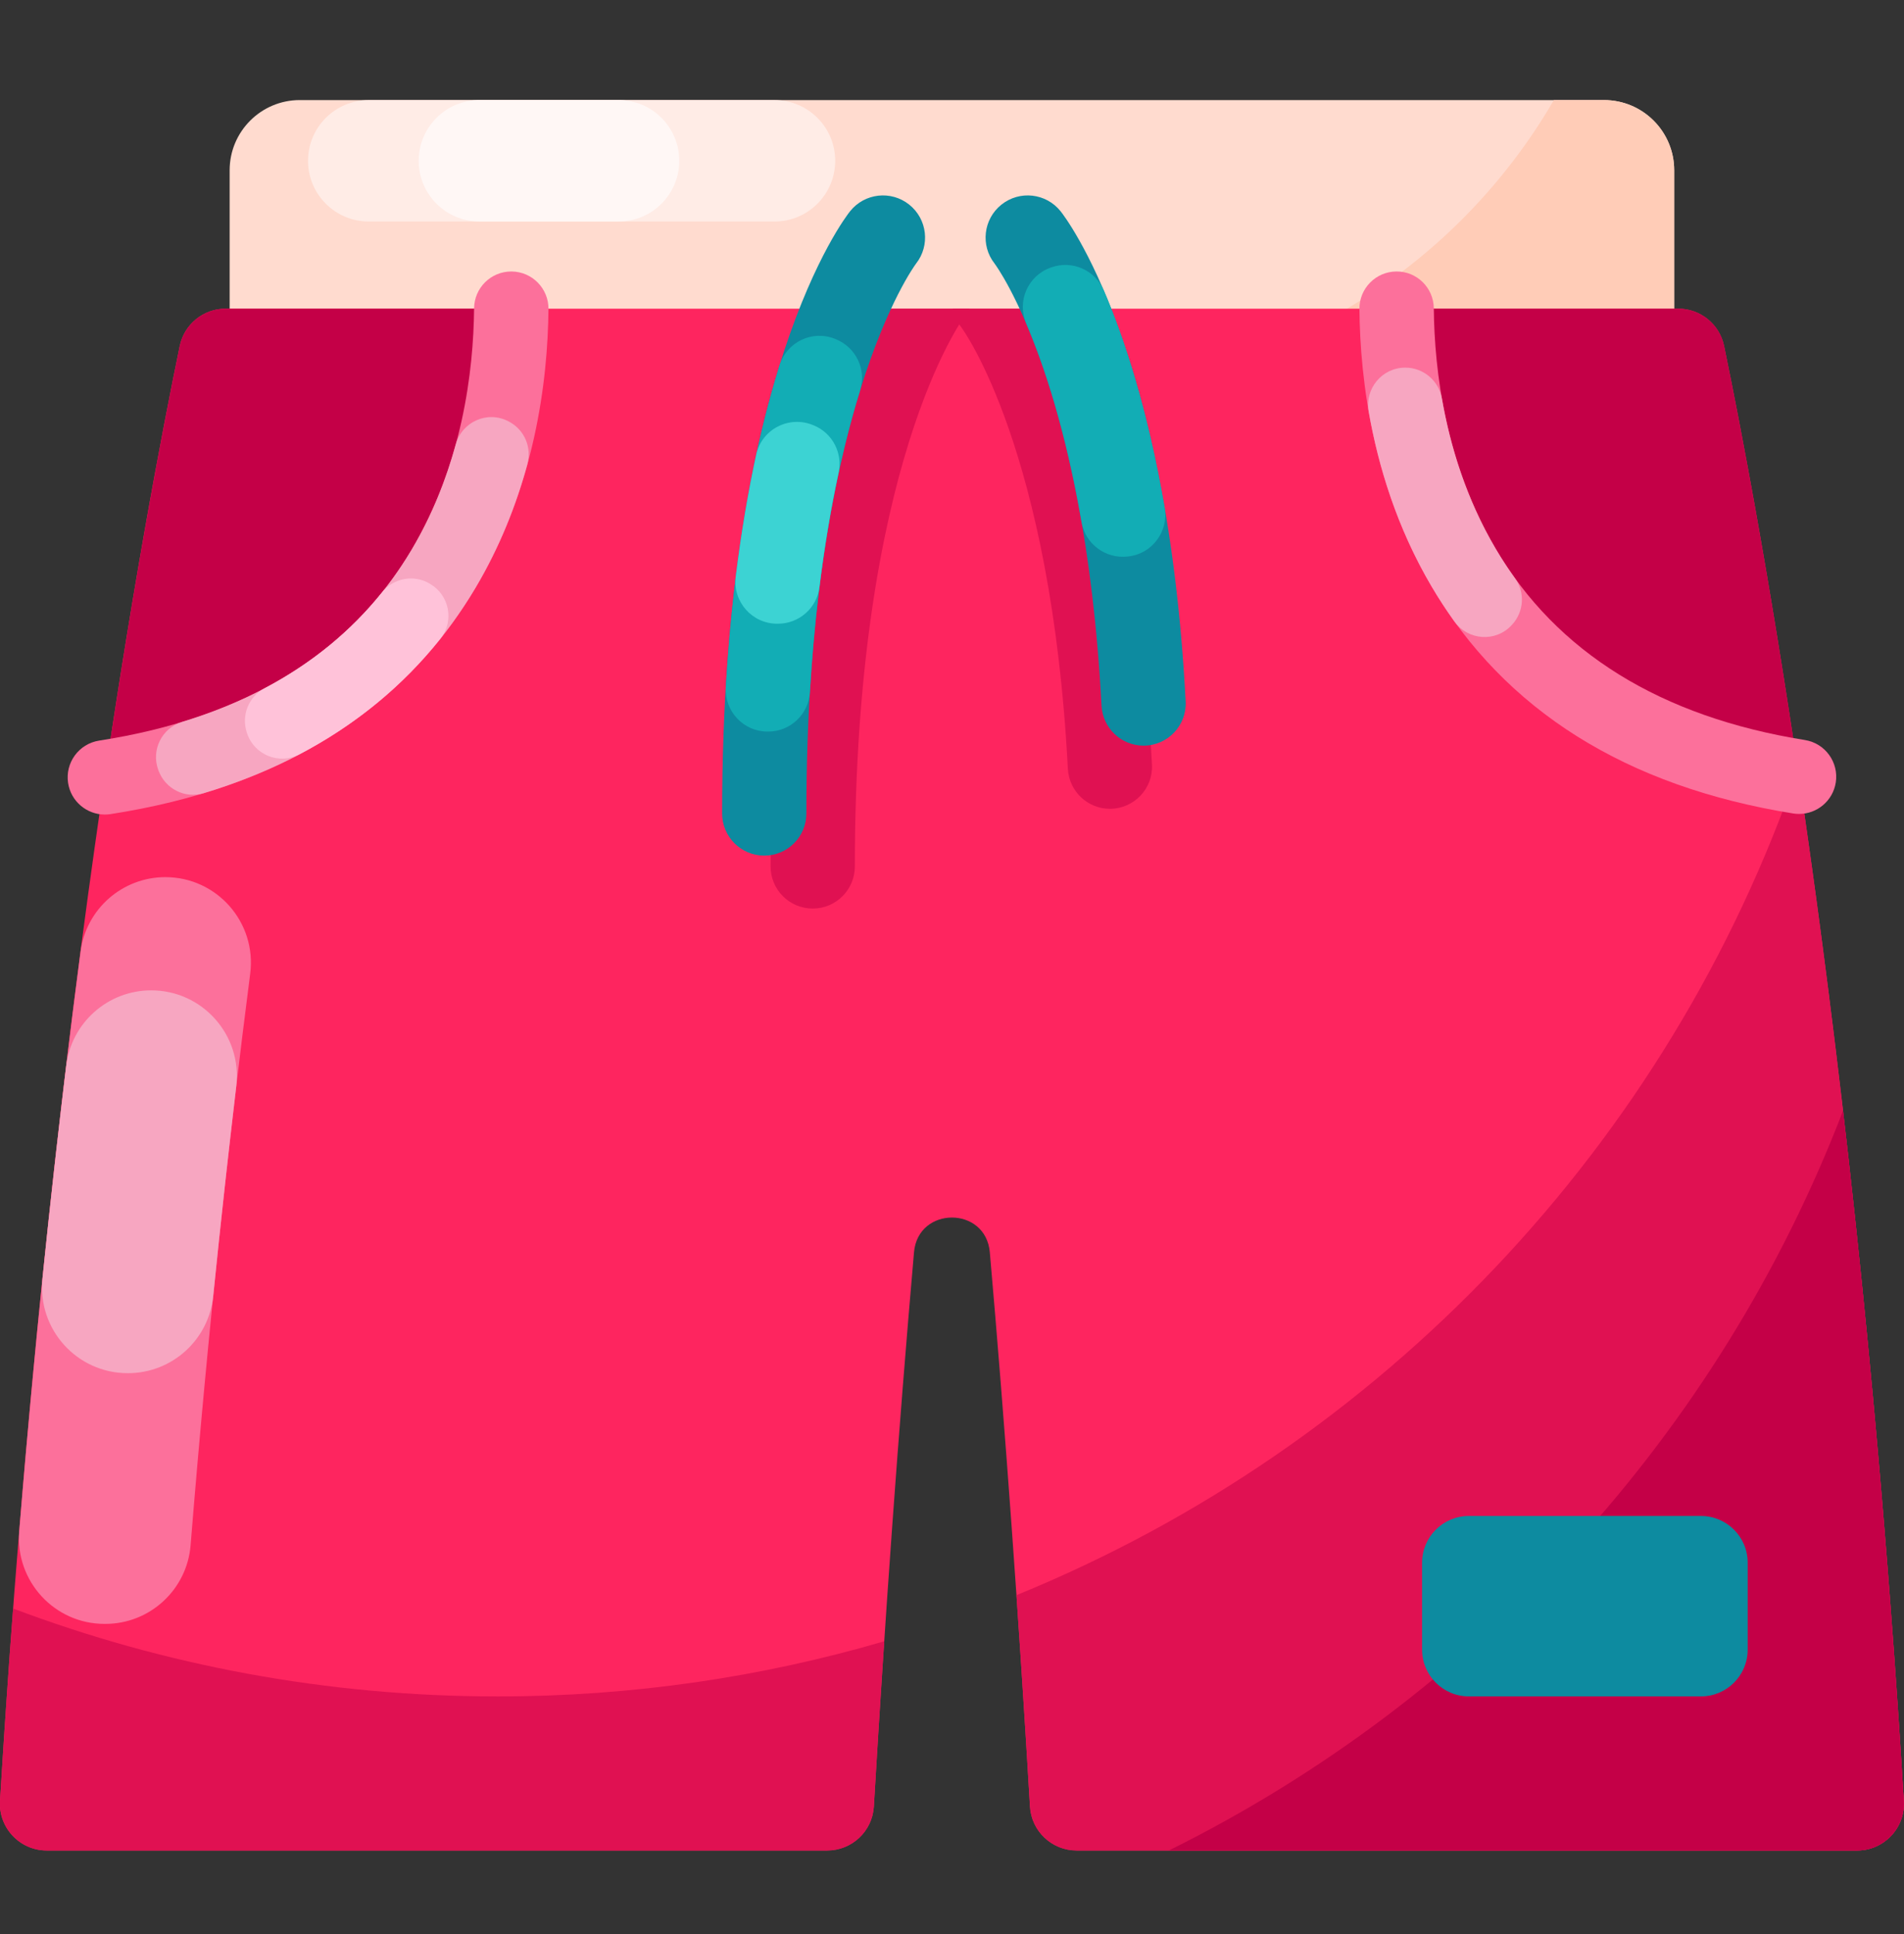 <svg width="64" height="65" viewBox="0 0 64 65" fill="none" xmlns="http://www.w3.org/2000/svg">
<rect x="0" y="0" width="64" height="65" fill="#333333" stroke="none"/>
<g clip-path="url(#clip0_1_2122)">
<path d="M56.275 13.548H7.719V5.723C7.719 4.42 8.775 3.363 10.078 3.363H53.916C55.219 3.363 56.275 4.42 56.275 5.723V13.548H56.275Z" fill="#FFDBCF"/>
<path d="M53.916 3.363H52.231C48.948 9.019 42.9 12.869 35.938 13.067V13.548H56.276V5.723C56.276 4.419 55.218 3.363 53.916 3.363Z" fill="#FFCCB7"/>
<path d="M62.423 62.192H36.191C35.358 62.192 34.671 61.545 34.621 60.714C34.255 54.495 33.787 47.974 33.271 42.086C33.135 40.531 30.86 40.531 30.723 42.086C30.207 47.974 29.739 54.495 29.373 60.714C29.323 61.545 28.636 62.192 27.803 62.192H1.571C0.665 62.192 -0.055 61.427 2.45774e-05 60.524C1.559 34.812 4.916 17.052 6.042 11.627C6.194 10.897 6.837 10.374 7.582 10.374H56.412C57.157 10.374 57.8 10.897 57.952 11.627C59.078 17.052 62.435 34.812 63.994 60.524C64.049 61.427 63.329 62.192 62.423 62.192Z" fill="#FE255F"/>
<path d="M32.585 10.374C32.542 10.467 32.487 10.555 32.422 10.638C32.352 10.729 28.734 15.647 28.734 29.119C28.734 29.902 28.1 30.535 27.319 30.535C26.536 30.535 25.902 29.902 25.902 29.119C25.902 18.564 28.031 12.842 29.296 10.374H32.585Z" fill="#E01152"/>
<path d="M37.308 27.182C36.555 27.182 35.935 26.592 35.895 25.839C35.33 15.097 32.363 11.064 32.3 10.981C32.156 10.797 32.063 10.589 32.023 10.374H35.245C36.326 12.358 38.271 17.051 38.722 25.695C38.765 26.503 38.118 27.182 37.308 27.182Z" fill="#E01152"/>
<path d="M16.73 57.014C21.241 57.014 25.601 56.367 29.722 55.161C29.598 57.023 29.482 58.881 29.373 60.714C29.323 61.545 28.636 62.192 27.803 62.192H1.571C0.665 62.192 -0.055 61.427 2.45771e-05 60.524C0.134 58.309 0.283 56.154 0.441 54.06C5.507 55.97 10.996 57.014 16.73 57.014Z" fill="#E01152"/>
<path d="M62.423 62.192H36.191C35.358 62.192 34.671 61.545 34.621 60.714C34.482 58.372 34.331 55.989 34.166 53.611C46.448 48.603 56.092 38.462 60.432 25.853C61.714 34.471 63.131 46.276 63.994 60.524C64.049 61.427 63.329 62.192 62.423 62.192Z" fill="#E01152"/>
<path d="M62.422 62.192H39.289C49.631 57.07 57.781 48.186 61.951 37.33C62.734 44.039 63.466 51.826 63.994 60.524C64.049 61.427 63.329 62.192 62.422 62.192Z" fill="#C40047"/>
<path d="M57.173 57.013H49.374C48.505 57.013 47.801 56.309 47.801 55.44V52.522C47.801 51.653 48.505 50.949 49.374 50.949H57.173C58.042 50.949 58.746 51.653 58.746 52.522V55.44C58.746 56.309 58.042 57.013 57.173 57.013Z" fill="#0D8BA0"/>
<path d="M25.689 28.756C24.907 28.756 24.273 28.122 24.273 27.34C24.273 12.647 28.398 7.32 28.574 7.1C29.062 6.489 29.953 6.39 30.563 6.878C31.171 7.364 31.272 8.249 30.792 8.859C30.723 8.951 27.105 13.868 27.105 27.34C27.105 28.122 26.471 28.756 25.689 28.756Z" fill="#0D8BA0"/>
<path d="M26.206 12.271C25.424 14.785 24.682 18.32 24.397 23.095C24.349 23.903 24.989 24.587 25.799 24.587H25.823C26.567 24.587 27.18 24.005 27.224 23.262C27.497 18.716 28.201 15.408 28.913 13.118C29.131 12.416 28.77 11.669 28.088 11.397C28.079 11.393 28.07 11.39 28.061 11.386C27.305 11.083 26.448 11.492 26.206 12.271Z" fill="#12ADB5"/>
<path d="M25.419 15.281C25.156 16.494 24.92 17.858 24.73 19.387C24.627 20.224 25.281 20.962 26.124 20.962H26.15C26.857 20.962 27.456 20.438 27.543 19.737C27.722 18.295 27.944 17.016 28.188 15.889C28.332 15.227 27.982 14.555 27.355 14.297C27.346 14.294 27.337 14.29 27.328 14.286C26.519 13.954 25.604 14.426 25.419 15.281Z" fill="#3CD3D3"/>
<path d="M38.44 25.06C39.249 25.06 39.897 24.381 39.854 23.573C39.234 11.725 35.81 7.3 35.65 7.1C35.162 6.489 34.271 6.39 33.661 6.878C33.053 7.364 32.952 8.249 33.432 8.859C33.495 8.942 36.461 12.975 37.026 23.717C37.066 24.469 37.687 25.06 38.44 25.06Z" fill="#0D8BA0"/>
<path d="M39.149 17.069C38.575 13.734 37.785 11.352 37.1 9.755C36.808 9.074 36.039 8.738 35.341 8.986C35.332 8.989 35.323 8.992 35.314 8.995C34.55 9.267 34.175 10.125 34.494 10.871C35.089 12.264 35.817 14.434 36.355 17.548C36.482 18.281 37.158 18.785 37.898 18.704C37.907 18.703 37.917 18.701 37.926 18.701C38.727 18.613 39.286 17.862 39.149 17.069Z" fill="#12ADB5"/>
<path d="M60.471 26.105C48.4 24.169 46.983 14.534 46.945 10.374H56.413C57.158 10.374 57.802 10.896 57.953 11.626C58.461 14.074 59.423 19.035 60.471 26.105Z" fill="#C40047"/>
<path d="M60.473 27.355C60.407 27.355 60.34 27.35 60.273 27.339C54.661 26.439 50.572 23.871 48.119 19.708C46.156 16.375 45.717 12.799 45.695 10.385C45.689 9.695 46.244 9.13 46.934 9.124C47.623 9.115 48.189 9.672 48.195 10.363C48.215 12.471 48.59 15.583 50.273 18.439C52.33 21.93 55.827 24.094 60.669 24.871C61.351 24.98 61.815 25.621 61.706 26.303C61.607 26.918 61.076 27.355 60.473 27.355Z" fill="#FC709B"/>
<path d="M50.808 21.014L50.825 20.996C51.225 20.565 51.27 19.91 50.924 19.435C50.693 19.116 50.476 18.784 50.273 18.439C49.283 16.76 48.746 14.993 48.467 13.393C48.362 12.793 47.844 12.355 47.236 12.355C46.457 12.355 45.872 13.059 46.005 13.826C46.329 15.678 46.956 17.736 48.119 19.708C48.36 20.117 48.617 20.511 48.889 20.889C49.349 21.526 50.274 21.59 50.808 21.014Z" fill="#F7A6C1"/>
<path d="M17.185 10.374C17.148 14.55 15.721 24.24 3.524 26.126C4.57 19.044 5.536 14.077 6.044 11.626C6.197 10.896 6.839 10.374 7.584 10.374L17.185 10.374Z" fill="#C40047"/>
<path d="M3.523 27.376C2.917 27.376 2.385 26.934 2.289 26.317C2.184 25.634 2.651 24.996 3.334 24.89C8.228 24.133 11.762 21.974 13.839 18.471C15.537 15.608 15.916 12.482 15.936 10.363C15.942 9.676 16.5 9.124 17.185 9.124H17.197C17.887 9.131 18.442 9.695 18.436 10.386C18.414 12.812 17.971 16.405 15.99 19.746C13.513 23.923 9.383 26.484 3.716 27.361C3.651 27.371 3.587 27.376 3.523 27.376Z" fill="#FC709B"/>
<path d="M17.093 14.162C16.389 13.789 15.528 14.171 15.318 14.94C14.999 16.104 14.528 17.309 13.838 18.471C12.179 21.269 9.59 23.209 6.12 24.262C5.439 24.469 5.074 25.208 5.32 25.876C5.323 25.884 5.326 25.892 5.329 25.9C5.555 26.511 6.216 26.848 6.839 26.66C10.922 25.429 13.993 23.112 15.989 19.746C16.802 18.374 17.356 16.96 17.727 15.601C17.881 15.04 17.63 14.447 17.116 14.174L17.093 14.162Z" fill="#F7A6C1"/>
<path d="M12.842 19.908C11.782 21.228 10.462 22.305 8.89 23.134C8.354 23.417 8.104 24.048 8.297 24.623C8.3 24.632 8.303 24.641 8.306 24.65C8.549 25.371 9.38 25.709 10.054 25.356C11.939 24.366 13.527 23.066 14.807 21.46C15.274 20.875 15.108 20.01 14.465 19.628C14.458 19.623 14.45 19.619 14.443 19.615C13.911 19.299 13.229 19.425 12.842 19.908Z" fill="#FFC2D9"/>
<path d="M6.407 51.929C6.99 44.709 7.695 38.267 8.41 32.724C8.632 31.003 7.293 29.479 5.558 29.479C4.116 29.479 2.895 30.548 2.708 31.979C1.975 37.569 1.248 44.109 0.646 51.465C0.51 53.14 1.832 54.576 3.512 54.576H3.541C5.041 54.576 6.287 53.424 6.407 51.929Z" fill="#FC709B"/>
<path d="M7.167 43.557C7.417 41.087 7.677 38.734 7.942 36.504C8.145 34.791 6.808 33.284 5.083 33.284C3.627 33.284 2.4 34.371 2.225 35.816C1.953 38.075 1.684 40.465 1.427 42.978C1.254 44.675 2.586 46.15 4.291 46.15H4.303C5.782 46.15 7.019 45.029 7.167 43.557Z" fill="#F7A6C1"/>
<path d="M26.034 7.445H12.395C11.268 7.445 10.354 6.531 10.354 5.404C10.354 4.277 11.268 3.364 12.395 3.364H26.034C27.161 3.364 28.074 4.277 28.074 5.404C28.074 6.531 27.161 7.445 26.034 7.445Z" fill="#FFECE6"/>
<path d="M20.792 3.363H16.115C14.988 3.363 14.074 4.277 14.074 5.404C14.074 6.531 14.988 7.444 16.115 7.444H20.792C21.919 7.444 22.832 6.531 22.832 5.404C22.832 4.277 21.919 3.363 20.792 3.363Z" fill="#FFF7F5"/>
</g>
<defs>
<clipPath id="clip0_1_2122">
<rect width="64" height="64" fill="white" transform="translate(0 0.778)"/>
</clipPath>
</defs>
</svg>
